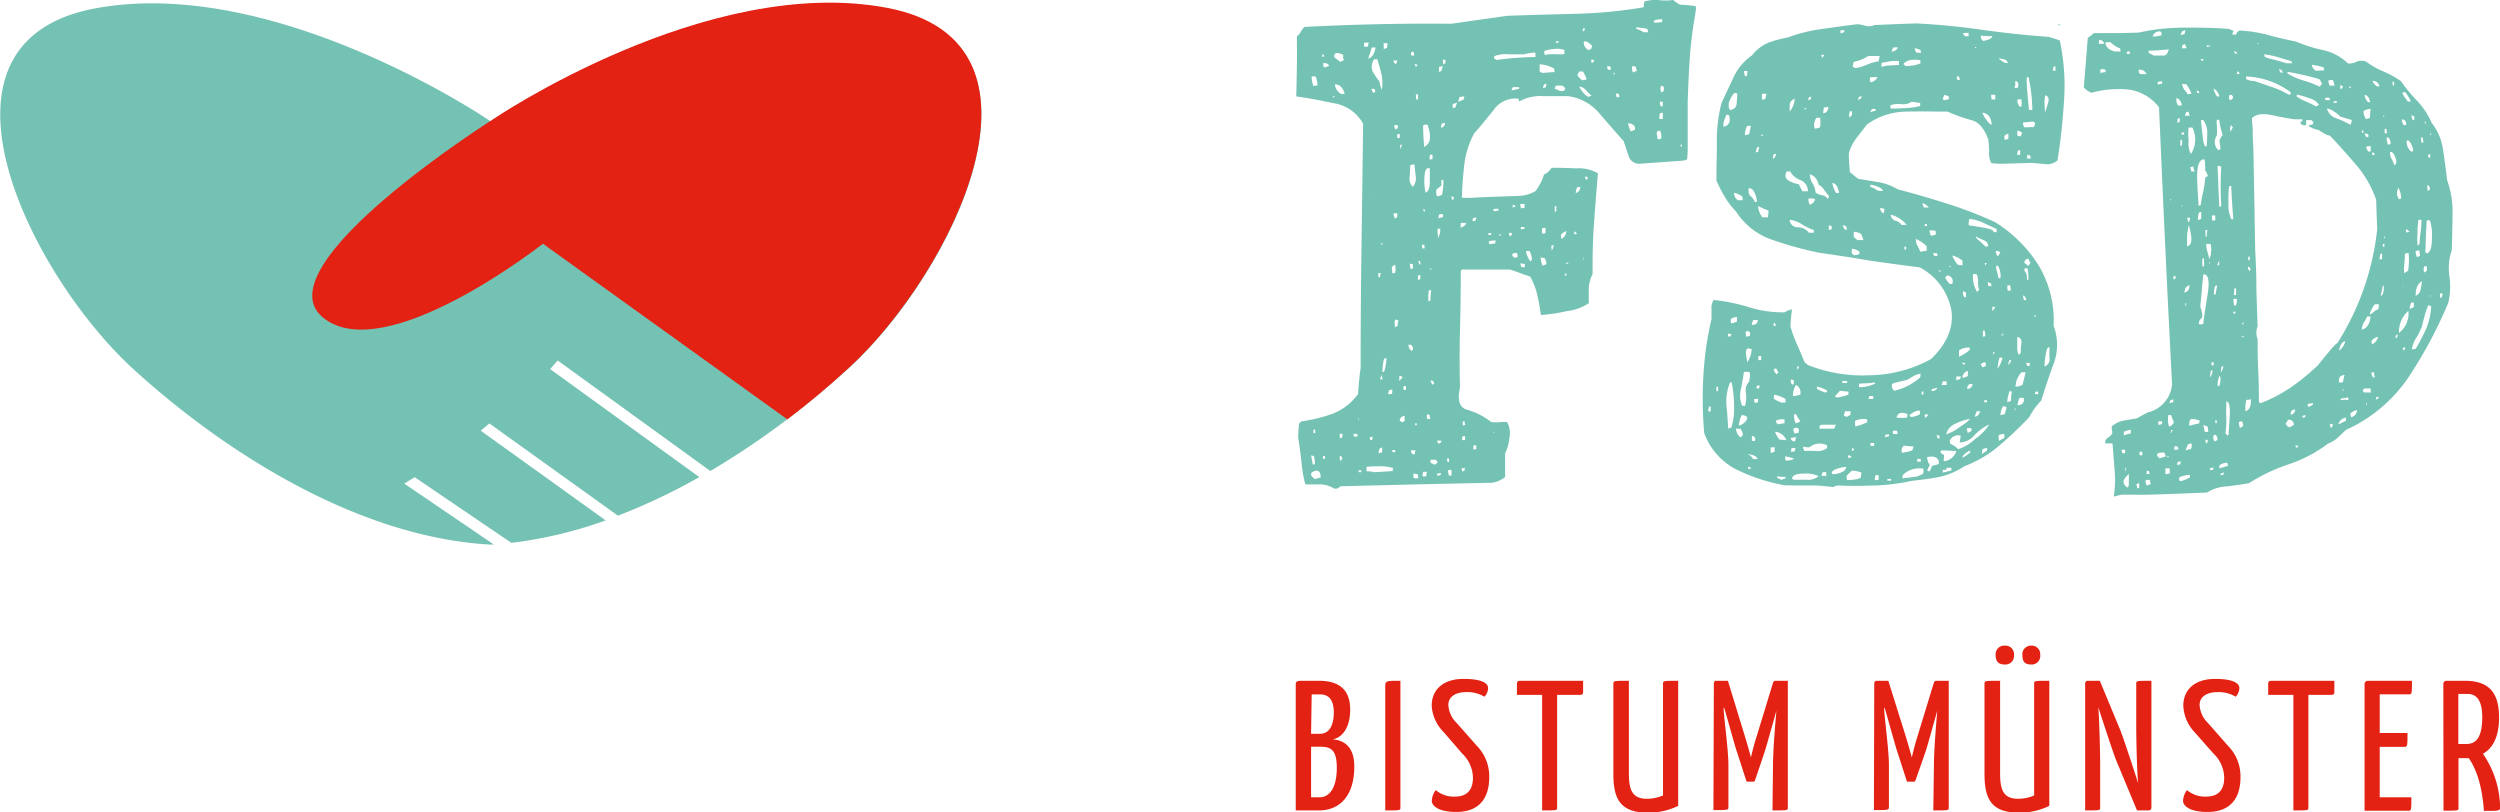 <svg xmlns="http://www.w3.org/2000/svg" width="291.61" height="94.75" viewBox="0 0 291.61 94.75"><title>Logo: Freiwillige Soziale Dienste Münster</title><g style="isolation:isolate"><path d="M103.5 1c-21-4-46 13-46 13l-.28.16L57 14S32-3 11 1s-7.5 31 4.5 42c10.72 9.8 26.29 19.66 41.64 20.52h.47l-10.45-7.11 1.21-.75 11.28 7.66a50.3 50.3 0 0011-2.62L56.08 50.24l1-.85 15 10.76a71.48 71.48 0 009.49-4.5l-17.4-12.6.88-1 17.81 12.89A94.71 94.71 0 0091 49.53c2.86-2.13 5.54-4.36 8-6.58C111 32 124.5 5 103.5 1z" fill="#74c2b3" style="mix-blend-mode:multiply"/><path d="M151.14 79.82c0-.26.13-.41.58-.41h2.14c1.73 0 3.63.56 3.63 3.35 0 2.38-1.14 3.35-2.07 3.48 1 .06 2.55.56 2.55 3.15 0 3.63-1.86 5.14-4.11 5.14h-2.72zm1.79 5.77H154c.91 0 1.58-.78 1.58-2.48S154.79 81 154 81h-1zm0 7.41h1c1.08 0 2-1 2-3.46 0-2.22-.82-2.44-2-2.44h-1zM161.58 80.21c0-.8 0-.8 1.77-.8v14.78c0 .34 0 .34-1.77.34zM173.58 80.27a1.54 1.54 0 01-.43 1 3.84 3.84 0 00-2.12-.54c-1.27 0-2.09.56-2.09 1.49a3.19 3.19 0 001 2.14l2.33 2.64a5.09 5.09 0 011.44 3.65c0 2.18-.93 4.06-3.86 4.06-2 0-2.84-.69-2.84-1.3a2.27 2.27 0 01.46-1.25 3.24 3.24 0 002.22.76c1.54 0 2.12-.89 2.12-2.21a4 4 0 00-1.25-2.81l-2.18-2.52a4.74 4.74 0 01-1.38-3.07c0-1.82 1.29-3.12 3.71-3.12 2.1 0 2.87.48 2.87 1.08zM181.63 81.05v13.14c0 .34 0 .34-1.75.34V81.05h-2.94v-1.27c0-.26.11-.37.37-.37h7.35v1.3c0 .26-.11.34-.37.34zM190 90.17c0 1.75.26 3 2.08 3a4.58 4.58 0 001.9-.39v-13c0-.37 0-.37 1.77-.37V94a7.77 7.77 0 01-3.67.78c-3.46 0-3.89-2.12-3.89-4.62V79.78c0-.37 0-.37 1.81-.37zM199.91 79.78c0-.35.17-.37.36-.37h1.28l2 6.53c.26.84.65 2.26.69 2.42 0-.09.37-1.56.63-2.36l1.9-6.22c.06-.22.13-.37.35-.37h1.42v14.78c0 .34 0 .34-1.79.34l.06-5.25c0-2 .35-5.7.39-6.37-.45 1.62-1.21 4.34-1.38 4.84l-1.1 3.25a.21.21 0 01-.23.18h-.76l-1.12-3.46c-.18-.48-.93-3.22-1.41-4.88s.39 4 .41 6.31v5c0 .34-.11.34-1.75.34zM218.62 79.78c0-.35.17-.37.37-.37h1.27l2.05 6.53c.26.84.65 2.26.7 2.42 0-.09.36-1.56.62-2.36l1.9-6.22c.07-.22.13-.37.35-.37h1.43v14.78c0 .34 0 .34-1.8.34l.07-5.25c0-2 .34-5.7.39-6.37-.46 1.62-1.21 4.34-1.39 4.84L223.44 91a.22.22 0 01-.24.18h-.76l-1.12-3.46c-.17-.48-.93-3.22-1.4-4.88s.39 4 .41 6.31v5c0 .34-.11.34-1.75.34zM233.3 90.17c0 1.75.26 3 2.07 3a4.54 4.54 0 001.9-.39v-13c0-.37 0-.37 1.77-.37V94a7.77 7.77 0 01-3.67.78c-3.46 0-3.89-2.12-3.89-4.62V79.78c0-.37 0-.37 1.82-.37zm.54-14.86a1 1 0 011.08 1.1 1 1 0 01-1.08 1.1c-.78 0-1.06-.41-1.06-1.1a1 1 0 011.06-1.1zm3.06 0a1 1 0 011.08 1.1 1 1 0 01-1.08 1.1c-.77 0-1-.41-1-1.1a1 1 0 011-1.1zM246.8 88.59c-.38-1-1.51-4.43-2.05-6.11.13 1.4.22 5.53.22 6.46v5.25c0 .34 0 .34-1.75.34V79.78c0-.26.11-.37.37-.37h1.34l2.42 5.83c.43 1.13 1.53 4.48 2.05 6.1v-.07c-.15-1.29-.22-5.4-.22-6.41v-5.08c0-.37 0-.37 1.77-.37v14.78a.32.32 0 01-.36.34h-1.32zM261.21 80.27a1.54 1.54 0 01-.43 1 3.84 3.84 0 00-2.12-.54c-1.27 0-2.09.56-2.09 1.49a3.19 3.19 0 001 2.14l2.32 2.64a5.06 5.06 0 011.45 3.65c0 2.18-.93 4.06-3.87 4.06-2 0-2.83-.69-2.83-1.3a2.2 2.2 0 01.46-1.25 3.24 3.24 0 002.22.76c1.54 0 2.12-.89 2.12-2.21a4 4 0 00-1.25-2.81L256 85.42a4.77 4.77 0 01-1.33-3.11c0-1.82 1.29-3.12 3.71-3.12 2.05 0 2.83.48 2.83 1.08zM269.26 81.05v13.14c0 .34 0 .34-1.75.34V81.05h-2.94v-1.27c0-.26.11-.37.37-.37h7.35v1.3c0 .26-.11.34-.37.34zM281.27 93c0 1.47 0 1.57-.34 1.57h-5.12V79.78a.38.38 0 01.37-.37h5.16c0 1.43 0 1.58-.32 1.58h-3.44v4.51h3.24c0 1.34 0 1.62-.32 1.62h-2.92V93zM285 79.78a.36.36 0 01.37-.37h2.13c2.73 0 4 1.28 4 4.28 0 2.31-.76 3.61-1.88 4.23a11.28 11.28 0 012 6.23c0 .32-.06.43-.89.43h-1c-.24-3.65-1.26-5.44-1.77-6.15a3.39 3.39 0 01-.44 0h-.75v5.79c0 .34 0 .34-1.75.34zm2.83 1.16h-1.08v5.84h.95c1.21 0 1.84-.89 1.84-3.18-.02-1.6-.46-2.66-1.73-2.66z" fill="#e32213"/><g style="mix-blend-mode:multiply" fill="#74c2b3"><path d="M155.65 57a3.28 3.28 0 00-1.65-.5h-1.74a13.88 13.88 0 01-.45-2.63c-.2-1.65-.33-2.55-.38-2.72 0-.8.06-1.39.11-1.77a3.29 3.29 0 01.3-.24 17.41 17.41 0 003.65-.9 6.54 6.54 0 002.92-2.29c.09-1.34.19-2.35.3-3q0-7.12.1-14.23t.19-14.29a4.76 4.76 0 00-3.48-2.4q-2.52-.54-4.32-.78c.08-3.22.1-5.14.08-5.76s0-1 0-1.26a1.48 1.48 0 00.44-.51 2.39 2.39 0 01.44-.58q8.67-.45 17.14-.37l3.27-.47 3.28-.46q3.82-.13 7.94-.23a54.8 54.8 0 007.93-.76c0-.29.08-.51.1-.68a4.82 4.82 0 011.6-.17 6.39 6.39 0 001.74 0l.37.28a2.58 2.58 0 00.43.26c.87.06 1.39.11 1.54.13a.67.67 0 01.34.12c0 .22-.09.83-.26 1.83s-.32 2.25-.45 3.72c-.06.93-.12 1.84-.16 2.75s-.08 1.82-.11 2.73v5.27a13.26 13.26 0 01-.07 1.5 1.84 1.84 0 01-.79.17l-4.58.33a1.31 1.31 0 01-1.44-.85c-.19-.58-.38-1.17-.59-1.78-.9-1-1.84-2.09-2.84-3.25a5.77 5.77 0 00-3.69-2h-2.91a5 5 0 00-2.74.63l-.1-.33a3.1 3.1 0 00-2.94 1.39c-.88 1.08-1.61 2-2.2 2.63a10 10 0 00-1.17 3.68c-.15 1.31-.24 2.59-.28 3.85a11.48 11.48 0 001.37 0c.62-.05 2.31-.11 5.06-.2a4.3 4.3 0 002.15-.56 6.29 6.29 0 001-1.94 2 2 0 00.88-.79c.54 0 1.5 0 2.87.07a4.45 4.45 0 012.54.58q-.26 2.94-.46 5.87t-.16 5.88a3.91 3.91 0 00-.45 1.68v1.72a5.77 5.77 0 01-2.58.92 18 18 0 01-3 .45c-.12-.83-.26-1.6-.42-2.32a8 8 0 00-.84-2.17c-.41-.12-.81-.26-1.2-.41s-.77-.28-1.15-.4h-5.6a.51.51 0 00-.14.21q0 3.36-.09 6.8t0 6.77c-.34 1.48-.05 2.34.85 2.58a8.27 8.27 0 012.8 1.43 5.92 5.92 0 001.2 0 3 3 0 01.65 0 2.73 2.73 0 01.26 1.85 5.08 5.08 0 01-.5 1.8v2.76a3.13 3.13 0 01-1.53.67l-8.85.19-8.8.22-.36.25a1.86 1.86 0 01-.37.03zm-2.52-2.83h.22a2.15 2.15 0 00-.11-1h-.16l-.16-.06c.08.33.13.69.21 1.07zm.26 1.7l.33-.08a2.55 2.55 0 00.33-.11c0-.68-.28-.91-.78-.71s-.46.52.12.91zm-.17-45.82a.83.83 0 01.44-.07 2.13 2.13 0 00-.22-1.07H153a2.71 2.71 0 00.22 1.15zm0 40.47h.19a1.55 1.55 0 000-.22 1.15 1.15 0 010-.19h-.2v.23c.01.07 0 .13 0 .19zm1-43.91a.59.59 0 01.25 0c-.05-.17-.12-.26-.19-.28a.33.33 0 00-.06.29zm.08 46.91h.25v-.16a1 1 0 010-.17h-.22a.81.81 0 010 .17zm.26-45.65a1.49 1.49 0 01.45-.15c0-.23-.19-.36-.65-.37a1.7 1.7 0 000 .22 1.55 1.55 0 010 .22h.08a.19.19 0 00.12.09zm.91 3.53s.11-.08.25-.13l-.24-.07v.2zm.92-4.18a.83.83 0 01.36-.18 2.14 2.14 0 01-.08-.32V6.4a1.82 1.82 0 00-.68-.22c-.25 0-.37.12-.37.47a5.55 5.55 0 00.77.58zm.13 3.74h.33c-.21-.75-.59-1.13-1.14-1.12a1.4 1.4 0 00.81 1.16zm-.21 40.17a.54.54 0 01.25-.08 2.07 2.07 0 01.06-.43.81.81 0 00-.35 0v.23a2 2 0 00.04.29zm0 2.7a1.81 1.81 0 01.28-.32 1.14 1.14 0 01-.13-.3.34.34 0 00-.19 0 3.47 3.47 0 00.07.63zm1.59-2.9h.43a.86.86 0 000-.16 1 1 0 010-.17 2.57 2.57 0 01-.44 0 1.07 1.07 0 00.04.34zm.51-1.85c.08-.05.11-.17.1-.37l-.06.2a.59.59 0 00-.01.18zm.08 6h.29v-.22h-.33a.54.54 0 00.07.22zm.65-49.58a1 1 0 01.44-.06 2.26 2.26 0 01.07-.49l-.55.05a1.61 1.61 0 00.07.5zm1.15 49.58l2.16-.13a.57.57 0 010-.18l.06-.17a4.88 4.88 0 00-1.55-.21q-.93 0-1.56.06v.52a4 4 0 01.92.11zm-.73-48.22c.48-.14.77-.57.89-1.32H160l-.18.65c-.1.23-.17.45-.23.67zm.07 16.27a.35.35 0 01.17-.1h-.07c-.07 0 0-.06 0-.07a1 1 0 00-.07.17zm.16 28.19a1.28 1.28 0 01.28 0 1.18 1.18 0 01.07-.38c-.33.07-.45.08-.36 0a2 2 0 00.04.38zm.37-40.49h.08l.14-.08c.08-.29 0-.42-.4-.39a.81.81 0 00.21.47zm1-.24a5.22 5.22 0 000-1.87c-.13-.54-.3-1.14-.5-1.81h-.38a1.58 1.58 0 00-.2 1.36 7.53 7.53 0 00.83 1.23 3.48 3.48 0 00.32 1.09zm-.41 42.34a1.82 1.82 0 01.47-.17v-.28a2.44 2.44 0 000-.27q-.46.01-.4.72zm0-20.53a.61.61 0 00.23-.11c0-.21.07-.36.09-.43h-.3a2.44 2.44 0 010 .27 2.53 2.53 0 01.04.27zm.25 11.85h.3l-.1-.25a.89.89 0 010-.28.9.9 0 00-.2.53zm.13-15.7h.11v-.22h-.11a.66.66 0 000 .13zm.17 14.84a.17.17 0 01.14 0 6.51 6.51 0 00.29-1.58h-.28a5.77 5.77 0 00-.19 1.58zm.14-37.68a1.24 1.24 0 01.36-.1 2 2 0 01.07-.57h-.49a4.63 4.63 0 01.02.67zm.48 40.29l.47-.07a2 2 0 010-.23.78.78 0 01.05-.23h-.36a1.17 1.17 0 00-.16.53zm.49-14.11l.33-.07a2.64 2.64 0 000-.93c-.07 0-.21.08-.42.29.03-.07.05.17.09.66zm0 20.84a1.34 1.34 0 00.33 0v-.23h-.33v.19zm.27-27.25a.7.7 0 01.22-.07.68.68 0 00.07-.52 1.32 1.32 0 00-.41 0c0 .11 0 .22.05.32a2 2 0 00.07.22zm0-18a.63.63 0 01.22-.07c0-.09.05-.21.09-.35h-.46s0 .12.05.19a.54.54 0 00.14.13zm.07 7.71A.29.29 0 01163 15a.46.46 0 000-.41h-.35a.58.58 0 00.14.5zm-.07 23l.34-.18a5.57 5.57 0 01.1-.65 2.69 2.69 0 01-.38-.1 1.4 1.4 0 00-.02.79zm.32-22.06l.28-.07a2.49 2.49 0 010-.41 1.34 1.34 0 00-.3 0 2 2 0 000 .24 1.6 1.6 0 00.02.24zm.21 28.32c.29-.31.42-.47.4-.45a.55.55 0 00-.38-.15zm.38 4.82a.48.48 0 01.25-.15 3.16 3.16 0 010-.32v-.31c-.39.1-.57.29-.57.58zm-.24-31.87a3.78 3.78 0 01.2-.52.48.48 0 01-.22 0 1.85 1.85 0 000 .25 1.93 1.93 0 010 .27zm.43 28.11l.22-.08v-.38a.29.29 0 00-.31.08.92.92 0 00.07.38zm.9-4.59c.23-.16.19-.39-.09-.71h-.3a.83.83 0 00.37.71zm.12-19.14a1.47 1.47 0 00.33-1.26c-.07-.56-.11-1-.14-1.36.13 0 0 0-.5.1q0 .57-.06 1.35a1.37 1.37 0 00.35 1.17zm-.22 9.61a.68.68 0 01.22-.05v-.26a2.17 2.17 0 000-.26l-.35-.07a2.68 2.68 0 00.11.64zm.07-24.91h.3c0-.22-.05-.36-.07-.44a.35.35 0 00-.3.1.66.66 0 00.05.34zM164.8 53a.47.47 0 01.22 0c0-.22.08-.37.1-.46a3 3 0 00-.55 0 .66.66 0 00.23.46zm.22 2.79a2.76 2.76 0 00.44 0 1.67 1.67 0 01-.06-.2.75.75 0 010-.26l-.51-.1a1.16 1.16 0 000 .49zm.12-48a.22.22 0 00.17-.24l-.31-.1zm-.08 41.81h.2v-.22h-.19v.14a.17.17 0 01-.01.04zm.13-38h.22a2.44 2.44 0 000-.27V11a.66.66 0 00-.25 0 1.62 1.62 0 00.03.52zm.21 21.07a.91.91 0 01.27-.11 2.26 2.26 0 000-.26 2.09 2.09 0 010-.26c.15 0 .06 0-.27.11a2.83 2.83 0 000 .44zm.13-1.83a.34.34 0 01.19 0 .94.94 0 01-.07-.39.44.44 0 00-.19 0 1.06 1.06 0 00.07.31zm.38-1.85a.53.53 0 01.25 0v-.44a1.57 1.57 0 01-.32 0s.03.03.07.36zm.18 26.61a.83.83 0 01.28-.05c0-.29.07-.46.07-.52H166a2.34 2.34 0 00-.07.49zm0-30.86a.26.26 0 00.12-.27.81.81 0 00-.24-.06s.03.01.12.25zm0-7.59a1.21 1.21 0 00.71-1.18 3.82 3.82 0 00-.3-1.43c-.26 0-.42 0-.5.09q0 1.15.12 2.44zm.15 5.33c.36-.1.54-.51.54-1.24v-1.59c-.39-.17-.6.2-.63 1.12a5.7 5.7 0 00.12 1.63zm.18 26.38h.41a1.12 1.12 0 00-.06-.23 1 1 0 010-.23l-.33-.07a2.17 2.17 0 000 .26 2.26 2.26 0 01.01.19zm.18-13.65a.48.48 0 01.25-.15q0-.43.09-1.2h-.27a4.11 4.11 0 00-.04 1.27zm.13-16.57a.86.86 0 01.36-.07 3.87 3.87 0 000-.52h-.3a3.51 3.51 0 00-.03.51zm.13 12.81h.1v-.11h-.19v.08zm.36 22.76a.64.64 0 00.48-.31l-.21-.26a3.14 3.14 0 00-.63 0v.33a1.64 1.64 0 00.39.16zm-.19-9.29a.57.57 0 01.25-.16c0-.27-.16-.39-.4-.36-.01.03.04.2.18.44zm.72-22a1.28 1.28 0 01.45-.17 7.9 7.9 0 00.16-1.77h-.22a2.85 2.85 0 000 .65l-.61.5v.63zm-.07 32.58a2.44 2.44 0 01.36-.07.54.54 0 01.06-.25l-.5.07zm0-3.74c.35-.06.49-.18.42-.37h-.51c.14.19.17.33.17.27zm0-23.92a1.8 1.8 0 00.31-1.17h-.3a5.8 5.8 0 000 .59c.04.08.04.28.03.48zm.07-2.38l.58-.14v-.17a.86.86 0 000-.16 2.77 2.77 0 00-.44 0 1.31 1.31 0 00-.1.37zm.06-17.06a.93.93 0 01.31-.1 2.28 2.28 0 01.2-.57l-.46.07a2.56 2.56 0 00-.01.5zm.25 6.5a.52.52 0 00.48-.58 2.58 2.58 0 00-.38.1c0 .09 0 .17-.07.25a1 1 0 00.01.13zm.24-7.39l.33-.15a.62.62 0 010-.38 1.82 1.82 0 00-.36 0 2.68 2.68 0 01.07.43zm.51 46.38h.21a2.33 2.33 0 000-.41h-.22a1.62 1.62 0 000 .23 1 1 0 01.05.08zm.14 1.59a1 1 0 01.36 0v-.66a.68.68 0 00-.44.07 4.52 4.52 0 00.13.49zm.39-32.13a.65.65 0 01.22-.1.71.71 0 000-.14v-.13l-.24-.09a1.85 1.85 0 000 .23 1.76 1.76 0 01.06.13zm.1-10.73a1.47 1.47 0 00.33-.1 5.21 5.21 0 01.2-.54l-.52.15a1.77 1.77 0 010 .23zm.65-.74l.66-.28a1.48 1.48 0 01.06-.36l-.57.07a4.1 4.1 0 00-.11.47zm.25 14.67a1 1 0 00.7-.5 1 1 0 00-.66 0 2.11 2.11 0 010 .26 2 2 0 000 .14zm.25 28.45a1.47 1.47 0 01.25-.11.4.4 0 010-.15l.06-.14a2.63 2.63 0 01-.41 0 .9.9 0 00.1.4zm0-3.66h.3a1.85 1.85 0 010-.23v-.23h-.27a.76.76 0 00-.06.43zm.08-1.7a.64.64 0 01.24-.07.83.83 0 00-.06-.21.44.44 0 010-.2h-.22a1.39 1.39 0 00.01.45zm1.1-23.83a1.07 1.07 0 00.36-.1c0-.09.05-.21.09-.35a2.32 2.32 0 00-.44.12 1 1 0 010 .17zm.1 26.6h.33a1.85 1.85 0 000-.23 1.85 1.85 0 010-.23h-.33a2.76 2.76 0 01-.03.43zm1.76-25h.31v-.22h-.33v.14c0 .04 0 .01-.01.03zm.11 1.07c.15 0 .37-.06.68-.09a.94.94 0 010-.16l.06-.16a1.73 1.73 0 00-.82.08.83.83 0 00.05.28zm.49-3.86a.77.77 0 00.25 0l.3-.06a.23.23 0 000-.12v-.09a1.94 1.94 0 00-.6.06zm.07 25.86a.22.22 0 010-.11h-.09v.11zm.29-43.49a36.34 36.34 0 014.51-.34V6.4a2.26 2.26 0 010-.26 5.2 5.2 0 00-1.35.2h-1.77a3.55 3.55 0 00-1.7.22.66.66 0 010 .15v.13zm.41 20.47h.11v-.11h-.25a.36.36 0 000 .11zm1.07.08a.45.45 0 01.27-.07 2.11 2.11 0 010-.3 1.77 1.77 0 00-.33 0 3.09 3.09 0 00.05.37zm.25-17c.35-.08.64-.14.88-.17v-.19a3.71 3.71 0 00-.74 0 1 1 0 00-.15.36zm.41 19.56a.43.43 0 01.27-.1c.06-.42-.06-.58-.38-.48s-.31.32.1.58zm-.27-5.88a1 1 0 01.34-.12c0-.08-.12-.14-.35-.2a.45.45 0 000 .16.86.86 0 010 .16zm1 6.94a2.63 2.63 0 00.41 0v-.18a1.41 1.41 0 010-.18 4.47 4.47 0 00-.57-.07l.1.22a2.53 2.53 0 00.08.21zm-.07-6.85a3.5 3.5 0 01.44-.07V24v-.2a2.68 2.68 0 00-.52 0s.05.2.1.51zm0 2.48l.47-.15-.07-.16h-.41a1.7 1.7 0 00.06.31zm1.1 3.72c.27-.14.25-.55-.07-1.23H178a2.52 2.52 0 00.54 1.23zm1.35-22l1.51-.11a1.21 1.21 0 01-.05-.18.5.5 0 010-.21 3.82 3.82 0 00-1.71-.51v.82l.12.11a.37.37 0 00.18.05zm.1 22.49a2.61 2.61 0 01.45-.18 1.38 1.38 0 00-.23-.72l-.46-.07a2.68 2.68 0 00.24.97zm0-3.72l.34-.1v-.6h-.3c-.15.12-.15.35-.07.72zm.12-17a.81.81 0 01.27-.1 1.62 1.62 0 010-.19l.06-.22c-.26-.02-.39.15-.39.55zm.17-3.87a4.49 4.49 0 011.13-.09 10.74 10.74 0 001.13 0 2.54 2.54 0 010-.49 2.51 2.51 0 00-1.2-.11 3.75 3.75 0 00-1.16.23 1.38 1.38 0 00.07.5zm.77 22.81a1.15 1.15 0 00.21-.65 1.17 1.17 0 00-.28.13 3.22 3.22 0 01.07.52zm1-18.6h.23a1.45 1.45 0 00.26-.07l.09-.25-.28-.3a4.55 4.55 0 00-.82 0 1.92 1.92 0 00-.14.35zm-.6 14.1a.35.35 0 01.16-.1 1.22 1.22 0 010-.55h-.21v.32c0 .11.01.22.01.33zM181.47 5h.32a.78.78 0 010-.19 1.34 1.34 0 01-.3 0V5zm.69 22.87a1.16 1.16 0 00.55-.91 1.41 1.41 0 00-.64.42 2.37 2.37 0 00.09.53zm.37 4.27h.19a.45.45 0 000-.11.37.37 0 010-.11h-.19a.49.49 0 000 .13.45.45 0 010 .13zm.18-1.38h.22v-.11h-.25a.22.22 0 00.03.15zm.92-3.44h.3a.43.43 0 00-.32-.33 1.43 1.43 0 01.02.37zm.16-4.81a.68.68 0 00.54-.69H184a1.57 1.57 0 00-.21.73zm.83-13.16l.43-.07c0-.15-.11-.46-.41-.94h-.43a2.25 2.25 0 00-.21.44 1.75 1.75 0 00.62.61zm.65 1.93l.38-.1q-.28-.26-.66-.66a1.13 1.13 0 00-.78-.42 2.86 2.86 0 001.06 1.22zm-.63-7.61a.48.48 0 00.26-.35h-.27a1.86 1.86 0 00.01.39zm.1 26.63a1 1 0 010-.17V30a.29.29 0 000 .34zm.58-24.48l.27-.08a.86.86 0 01.15-.35c-.44-.48-.78-.66-1-.52a1 1 0 00.58.99zM185.07 21c.07-.05.11-.17.12-.38h-.36a1.6 1.6 0 01.11.19 1 1 0 00.13.19zm.59-13.66a1 1 0 01.25-.1v-.12a.76.76 0 010-.15h-.31a3 3 0 00.06.4zm1.94.79h.3c0-.09 0-.21-.07-.36a1.41 1.41 0 00-.35-.06v.22a.54.54 0 00.12.23zm.64.54h.11v-.18h-.14a.57.57 0 000 .14.28.28 0 01.03.07zm.33 2.66h.33a2.62 2.62 0 00-.07-.36 1.41 1.41 0 00-.35-.06c.03.17.06.3.09.45zm1.66 4a2.85 2.85 0 01.47-.18c.09-.45-.18-.71-.8-.78a3.23 3.23 0 00.33.97zm.26-6.87a1.27 1.27 0 01.44-.18 3.52 3.52 0 01-.12-.5 2.15 2.15 0 00-.44-.06v.36a1.43 1.43 0 00.12.39zm1.23-4.69a2.74 2.74 0 01.54 0 1 1 0 01-.07-.36 1.07 1.07 0 00-.33-.11l-1-.12a.78.78 0 010 .19 2.22 2.22 0 01.86.41zm2.16-1.2a1.38 1.38 0 000-.32c-.62 0-1 .09-1 .32l.24.09c.16-.02.41-.05.76-.08zm-.53 13.67h.2l.23-.07a2 2 0 00-.13-.93c-.31 0-.44.13-.4.37a6.26 6.26 0 01.1.64zm.2-2.37a2.49 2.49 0 00.41 0v-.35-.38l-.35.07a4.62 4.62 0 00-.06.67zm.18-1.47a.82.82 0 00.22 0 2.44 2.44 0 000-.27 2.61 2.61 0 010-.28 1.12 1.12 0 01-.33 0v.28a1.34 1.34 0 00.11.28zm.1-1.61a.53.53 0 01.22-.15c.09-.44 0-.65-.28-.64a.75.75 0 00.06.8zm2.17 6.28a.78.78 0 00.22 0 .72.72 0 01-.12-.35zM208.19 56.61a21.47 21.47 0 01-5.58-1.81 7.72 7.72 0 01-3.82-4.28 45 45 0 01-.1-6.7 37.82 37.82 0 01.95-6.62v-1.15a1.55 1.55 0 01.26-1.06 21.3 21.3 0 014.1.84 13 13 0 004.16.6 3.06 3.06 0 01.86-.35c-.1.87-.16 1.54-.17 2a14.11 14.11 0 00.76 2.09c.3.67.59 1.36.87 2.06l.42.36a17.41 17.41 0 007.27 1.18 15.26 15.26 0 007.09-1.9c1.86-1.81 2.64-3.7 2.36-5.68a7.17 7.17 0 00-3.69-5c-3.32-.43-5.52-.73-6.6-.92s-2.8-.45-5.12-.79a40.72 40.72 0 01-5.4-1.48 8 8 0 01-4.31-3.33 8.91 8.91 0 01-1.29-1.67 16.15 16.15 0 01-1-1.95c0-1.53.06-3 .05-4.51a17.7 17.7 0 01.54-4.51c.5-1.1 1-2.12 1.43-3.07a6.5 6.5 0 012.14-2.51A4.63 4.63 0 01206.23 5a11.65 11.65 0 012.28-.62 18.51 18.51 0 014-1c1.43-.2 2.8-.39 4.12-.55.34 0 .68.11 1 .19a1.45 1.45 0 001-.1l2.41-.1 2.43-.09q3.9.19 7.76.75c2.58.36 5.16.64 7.74.82.28.08.72.22 1.29.42a25.15 25.15 0 01.5 7c-.16 2.47-.41 4.81-.77 7a1.87 1.87 0 01-1.47.42L237 19l-3.3.1c-.41 0-.88 0-1.42-.07a2.36 2.36 0 01-.26-1.32 12.56 12.56 0 00-.1-1.48c-.49-1.27-1.13-2-1.93-2.21a18.35 18.35 0 01-2.81-1c-1.58 0-3.21-.05-4.89 0a7.92 7.92 0 00-4.52 1.5l-1.23 1.59a5.18 5.18 0 00-.89 1.79c0 .48.05 1.21.13 2.19a5.31 5.31 0 01.48.38 4.91 4.91 0 00.51.39l2.36.39a6.5 6.5 0 012.22.83q2.82.74 5.75 1.67a48 48 0 015.61 2.16 15.9 15.9 0 015.11 5.09 12.45 12.45 0 011.72 7 6.29 6.29 0 010 4.44c-.53 1.43-1 2.85-1.43 4.26a11.34 11.34 0 00-.75.89c-.13.17-.36.54-.7 1.11a45.06 45.06 0 01-3.47 3.29 13.74 13.74 0 01-4.05 2.39 8.65 8.65 0 01-2.93 1.25c-.89.18-2 .33-3.23.46a23.16 23.16 0 01-4.32.54c-1.58.05-3 .06-4.33 0a1.66 1.66 0 00-.5.18c-.89-.1-1.56-.16-2-.18s-1.69.02-3.64-.02zm-8.9-8.61h.13a.29.29 0 00.12 0 2.66 2.66 0 010-.3 2.45 2.45 0 000-.27h-.22c0 .11 0 .21-.05.3s.03.27.02.27zm1-2.38h.12a2 2 0 000-.24 1.13 1.13 0 010-.26h-.2v.52zm.77-30.83c.64-.18.85-.63.61-1.35a.6.6 0 00-.29-.06c-.33.74-.44 1.21-.3 1.44zm.5 35.21a2.91 2.91 0 01.39-.12 7.64 7.64 0 00.32-2.62 14.08 14.08 0 00-.28-2.65h-.19a5.88 5.88 0 00-.42 2.68c.1.94.16 1.85.2 2.71zm-.06-10.76a1.82 1.82 0 00.32 0A1 1 0 01202 39l-.4-.1a3.55 3.55 0 01-.08.37zm.3-26.4c.48-.09.74-.34.77-.75s.07-.81.08-1.19l-.35-.06a3.06 3.06 0 00-.58 1 1.05 1.05 0 00.1 1.03zm.1 24.88a2 2 0 00.71-.22 2.6 2.6 0 010-.26 2.17 2.17 0 010-.26c-.11 0-.35 0-.71.22a2.08 2.08 0 00.02.55zm.85-14.36a3.49 3.49 0 01.52 0 2.78 2.78 0 010-.4 2.32 2.32 0 00-1-.47 1 1 0 00.5.9zM203 51c.37-.14.38-.48 0-1a4.18 4.18 0 01-.51 0 1.37 1.37 0 00.51 1zm-.2-1.35a1.46 1.46 0 00.89-.61c.26-.35.09-.56-.53-.63a3.39 3.39 0 00-.33 1.19zm.36-2.31a2 2 0 01.39 0 3.73 3.73 0 00.1-1.53 1.43 1.43 0 01.39-1.3 4.69 4.69 0 01.07-.57.72.72 0 00-.07-.55c-.32-.06-.53 0-.62 0-.07.49-.19 1.17-.35 2a3.07 3.07 0 00.12 1.9zm.36-38.46h.12l.16-.05a2.16 2.16 0 010-.28 2.38 2.38 0 01.05-.26 2.61 2.61 0 00-.41 0 1 1 0 00.11.54zm0 6.91a3.53 3.53 0 01.52-.13c0-.16.05-.32.09-.48a3.88 3.88 0 01.11-.49 2.45 2.45 0 00-.44 0 2 2 0 00-.26 1.05zm.14 23.51a1.06 1.06 0 01.46-.09 1.5 1.5 0 010-.22 1.74 1.74 0 01.05-.22c.14.11 0 .06-.27-.17a1.22 1.22 0 00-.28.1 2.1 2.1 0 00.06.55zm.13 3a3 3 0 00.53-1.56q-.72-.33-.66.48a5.91 5.91 0 00.15.98zm.65 11.25H205.01c-.08-.31-.46-.51-1.15-.58a2 2 0 01.6.48zm-.55 1.18a.92.92 0 01.38-.07c0-.07-.11-.16-.35-.25a.86.86 0 010 .16.88.88 0 00-.01.06zm.77-31.16a.52.52 0 01.27 0 2.52 2.52 0 00-.23-1c-.16-.4-.39-.61-.7-.64a1.12 1.12 0 00.12.89c.17.08.35.33.56.65zm-.32 27.87a1 1 0 01.36 0c.11-.34 0-.54-.34-.59a1.68 1.68 0 000 .49zm0-13.54c.46 0 .69-.2.7-.58a4.87 4.87 0 01-.52 0c-.08.15-.13.33-.18.48zm.34 9.1l.38-.07v-.19a.82.82 0 000-.22 3 3 0 01-.43 0 2.43 2.43 0 000 .27 2.36 2.36 0 01.05.11zm.14-29.22l.25-.07.06-.29a1.52 1.52 0 01.09-.28.78.78 0 00-.27.05 2.27 2.27 0 00-.13.49zm.26 27.57c.1-.06.15-.18.18-.38h-.3a2.33 2.33 0 00-.09.27zm.42-20h.71a6.64 6.64 0 00.08-.79c-.22-.08-.43-.16-.63-.25l-.58-.27a2.16 2.16 0 00.42 1.2zM205.1 42a1.31 1.31 0 00.33 0 .93.93 0 010-.23v-.23h-.33a2.64 2.64 0 000 .35zm.35-26.15h.25c-.06 0-.1-.08-.13-.19-.1.07-.14.13-.12.08zm.1-4.18a1 1 0 01.38-.12 3 3 0 01.13-.6 2.71 2.71 0 00-.52 0 1.73 1.73 0 00.01.61zM207 52.68v-.24c0-.09 0-.16.05-.25a3.92 3.92 0 00-.51 0v.66zm-.18-34.12a1 1 0 00.35-.59h-.25a.77.77 0 00-.08.59zM206.9 38H207.14a.77.77 0 00-.15-.36.26.26 0 00-.09.36zm.36 5.63a.62.62 0 01.2-.16 2.36 2.36 0 01-.15-.25.85.85 0 01-.09-.22c-.18 0-.29 0-.33.1a1 1 0 00.37.57zm.67 3.32h.35a2.78 2.78 0 010-.4 3.67 3.67 0 00-1.32-.51 1.89 1.89 0 00-.05.23 2.12 2.12 0 000 .24 3.74 3.74 0 001.02.49zm-.32 4.34c.15 0 .4 0 .76.07a1.55 1.55 0 00-1.33-1 3.37 3.37 0 00.57.97zm-.17-1.81l.72-.12v-.43a1.76 1.76 0 00-1 .13.49.49 0 00.28.46zm.47 6.43a1.88 1.88 0 01.36-.1v-.19a4.22 4.22 0 01-.49 0l-.48-.07a.58.58 0 000 .19 6.49 6.49 0 00.61.26zm.37-2.2a1.86 1.86 0 001-.19 3.85 3.85 0 00-1.06-.28 3.43 3.43 0 00.06.51zm2-31.4h.6A1.37 1.37 0 00210 21a2.26 2.26 0 01-1.19-1h-.22a1.2 1.2 0 01-.19 0c-.23.49-.16.84.23 1.06a3.33 3.33 0 001.2.43 5.07 5.07 0 00.45.86zm-1.53-9.3a2.4 2.4 0 00.59-1.51c-.37.2-.56.41-.57.62s-.02.54-.02.93zM211 27.15H211.57a2.53 2.53 0 000-.32 6.14 6.14 0 01-1.39-.67 3.36 3.36 0 00-1.42-.53.9.9 0 00.93.88 1.66 1.66 0 011.31.64zm-2 17.69h.24a3.74 3.74 0 010-.49 1.08 1.08 0 00-.35-.07.83.83 0 00.11.56zm.13 6.64a.66.66 0 01.25 0l.06-.24a1.52 1.52 0 01.09-.25l-.66.09a.6.6 0 00.29.4zm-.25 1.22l.49-.06a.41.41 0 010-.18 1.18 1.18 0 00.07-.2 2.52 2.52 0 00-.46 0 4.16 4.16 0 00-.07.44zm.34 3.26h1.53a1.82 1.82 0 001.38-.42 3.47 3.47 0 00-1.67-.3c-.9 0-1.38.17-1.43.59zm-.12-9.78a1.66 1.66 0 00.9-.18 1 1 0 00-.52-1.11 2.71 2.71 0 00-.35 1.29zm.22 4.41a4.5 4.5 0 01.5-.13.75.75 0 010-.21v-.22a1.17 1.17 0 00-.27-.15 2.59 2.59 0 00-.36.1 1 1 0 00.16.61zm.12-1.2c.31-.08.5-.18.55-.29a5 5 0 01-.49-.78h-.22a1.79 1.79 0 00.19 1.07zm.21-6.28c.09 0 .15-.16.17-.37h-.21a1.64 1.64 0 00.07.37zm.81 9.5a7.94 7.94 0 011.38 0 1.71 1.71 0 001.28-.36.77.77 0 010-.15.61.61 0 000-.15 1.85 1.85 0 00-2.05.22c-.19 0-.44 0-.77-.08a1.17 1.17 0 00.19.52zm0-39.87h.25c.05 0 0 0-.13-.17a.42.42 0 00-.13.17zm.45-1.08a.52.52 0 01.27 0 .83.83 0 01.12-.38.68.68 0 00-.27.05.85.85 0 00-.13.33zm.21 12.22a.9.9 0 00.6-.67 2.27 2.27 0 00-.77-.05 1.11 1.11 0 00.16.72zm2.1-.65a.92.92 0 01.14-.33 8.34 8.34 0 01-.58-.75 1.87 1.87 0 00-.66-.62 1.5 1.5 0 00-1-1.2 1.9 1.9 0 00.3 1.06 2.15 2.15 0 01.35 1.06 1.57 1.57 0 00.76.32.94.94 0 01.68.46zM211.67 15a1.58 1.58 0 00.63-.15 3.7 3.7 0 000-1.12 1.93 1.93 0 01-.41 0 1.42 1.42 0 00-.22 1.27zM213 45.8a.71.71 0 01.17-.21 3.44 3.44 0 00-1.24-.5 1.56 1.56 0 010 .27 4 4 0 001.07.44zm-.79 4.2h1.75a2.76 2.76 0 01.2-.46h-1.51a.94.94 0 00-.4.1 1.23 1.23 0 010 .2 1.1 1.1 0 00-.04.16zm.56-43.6h-.33l.08.33a.49.49 0 00.25-.34zm-.31 49.12a2.21 2.21 0 01.57 0 1.3 1.3 0 010-.44 1.92 1.92 0 00-.41 0 1 1 0 00-.09.21c-.03.1-.05.17-.07.22zm.19-42.32c.37 0 .57-.25.63-.72a4.85 4.85 0 00-.55.07 6.48 6.48 0 01-.08.64zm.67 13.62l.33-.07a2.8 2.8 0 000-.36 1.34 1.34 0 00-.33-.12 2.11 2.11 0 010 .26 2.33 2.33 0 000 .28zm.59 28.5c.91-.12 1.4-.41 1.44-.86a3.4 3.4 0 00-1 .2q-.69.21-.69.54l.09.07a.17.17 0 00.16.04zm.27-32.79a1.55 1.55 0 01.33 0c-.11-.74-.37-1.14-.78-1.19a3 3 0 00.45 1.18zm0 23.84a5.18 5.18 0 001.43-.34 1.09 1.09 0 000-.18v-.18c-.43 0-.75-.08-1-.08l-.56.61zm.56-42.48l.39-.15a.69.69 0 010-.22 2.11 2.11 0 01-.44 0 1.21 1.21 0 00.01.36zm.18 40.78h.54a.43.43 0 010-.11.36.36 0 000-.11h-.3a1.37 1.37 0 01-.25-.05.65.65 0 01-.03.26zm.33-17.88a.58.58 0 01.21 0 2.6 2.6 0 01-.12-.41l-.38-.12a.9.9 0 00.25.52zm.62 21.59a.73.73 0 010-.41h-.66a3.37 3.37 0 01-.15.49l.32.17zm-.42 7.62a8.69 8.69 0 001.06-.09 1.91 1.91 0 00.53-.19c.06-.41.1-.61.1-.59a3.3 3.3 0 00-1.14-.23c-.14.13-.35.33-.61.61a2.66 2.66 0 00.06.49zm.1-2.56a2.48 2.48 0 01.41-.1c0-.12-.16-.21-.37-.25a2.62 2.62 0 01-.04.38zm.17-39.73l.31-.29v-.44h-.25a1.31 1.31 0 00-.06.76zm.28 38.87c.17 0 .26-.07.28-.18a1.17 1.17 0 00-.24-.14 1.82 1.82 0 00-.04.32zm.26-22.79a6 6 0 01.63-.12 1.6 1.6 0 010-.33A2 2 0 00216 29a2 2 0 010 .26 2.33 2.33 0 000 .29 1 1 0 01.24.24zm.09-21.85a4.14 4.14 0 001.35-.37 6 6 0 011.43-.42 5.85 5.85 0 01.13-.6 10.21 10.21 0 00-1.37 0 4.66 4.66 0 01-1.66.66 3.09 3.09 0 00-.12.57c.36.22.44.22.22.16zm.29 20.06h.71a2.52 2.52 0 00-.3-.74 1.85 1.85 0 00-.82-.22V27.64zm-.25 21.73a4.92 4.92 0 001.44-.5 3.34 3.34 0 01-.07-.33 2.42 2.42 0 00-1.37.18c-.01.29-.01.51 0 .67zm.32-38.08a.78.78 0 00.5-.37.69.69 0 00-.35 0 .56.56 0 00-.09.17zm.14 33.51a3.89 3.89 0 001.9-.44l-.11-.08a.14.14 0 010-.06 1.75 1.75 0 01-.44.1l-1.34.07a1.15 1.15 0 00-.01.43zm1.08 1.37H218.51v-.16-.16a1.25 1.25 0 00-.47 0q-.17.55-.11.34zm.34-36.94A1.11 1.11 0 00219 9h-.84c-.1.32-.07.53.11.61zm.19 3.41l.32-.09v-.19a2.24 2.24 0 00-.43 0l-.2.38zm-.28 39h.22a.82.82 0 00.22 0 1.38 1.38 0 010-.32 2.45 2.45 0 00-.44 0 1.83 1.83 0 000 .37zm.82-29.78l.31.05h.34c-.14-.34-.63-.58-1.48-.73a1.06 1.06 0 000 .27 2.35 2.35 0 01.83.41zM218.67 56h.46a2.45 2.45 0 010-.27 2.53 2.53 0 000-.3 1 1 0 00-.36 0 3.37 3.37 0 00-.1.57zm1-31.13c.09-.07.13-.24.12-.52l-.49-.09a.84.84 0 00.36.63zm-.21-17.07a4.41 4.41 0 01.72-.15l1.33-.07a2.79 2.79 0 010-.46 5.82 5.82 0 00-.78 0c-.17 0-.6.09-1.27.22a3.94 3.94 0 01-.01.48zm.37 43.2l.52-.12a.58.58 0 010-.21 3 3 0 01-.41 0c.06 0-.04.12-.11.33zm.31 5.07a.78.78 0 01.22 0h.22v-.2a3.52 3.52 0 00-.43 0V56a.34.34 0 00-.01 0zm.39-43.41c.48 0 1.06 0 1.74-.05a9 9 0 001.71-.24V12c-.23 0-.57-.08-1-.13a1.78 1.78 0 01-1.2.28 2.63 2.63 0 00-1.27.13 1.34 1.34 0 00.02.35zm1.25 13.58a5.3 5.3 0 01.63 0 3.58 3.58 0 00-1.85-1.2.72.72 0 00.51.7 1.19 1.19 0 01.71.47zM220.64 6a.72.72 0 00.73-.47h-.52a3 3 0 00-.21.47zm.3 39.58A6.74 6.74 0 00224 44v-.19a1.6 1.6 0 01.05-.21 2 2 0 00-.85.27c-.23.14-.48.29-.76.44l-1.37.33a1.39 1.39 0 00-.39.17.93.93 0 00.26.79zm-.17 5l.27.05h.3c0-.11 0-.24-.07-.38a1.89 1.89 0 00-.47 0 1.55 1.55 0 01-.03.37zm.43-1.87a5.36 5.36 0 001.26 0 1 1 0 01.06-.38c-.71-.33-1.15-.2-1.32.42zm.7 4.09a4.41 4.41 0 001.16-.27 4.44 4.44 0 00.15-.46c-.51 0-.89-.08-1.15-.09-.28.36-.33.63-.16.86zm0 3l1.26-.16a2.16 2.16 0 001.19-.43 2.84 2.84 0 000-.54 2.7 2.7 0 00-2.42.77 1.09 1.09 0 000 .18zm.37-48.11A4.38 4.38 0 00224 7.4a2.6 2.6 0 000-.38c-1-.14-1.65 0-2 .49.07-.05.13.03.29.25zm-.14 21.41h.2a1.51 1.51 0 000-.32h-.19a1.83 1.83 0 00.01.39zm.75 19.54a2.32 2.32 0 001.07-.32 3 3 0 010-.41c-.29-.08-.69.09-1.22.51zm.74-42.49h.21a2.06 2.06 0 00.26 0 1.23 1.23 0 01-.05-.28 1.57 1.57 0 00-.7-.24.86.86 0 00.3.59zm.38 23.21l.74-.12a4.87 4.87 0 010-.52 4.65 4.65 0 00-1.26-.85 1.22 1.22 0 00.18.78c.12.25.24.49.34.71zm-.42 24.45c-.18 0 0 0 .47.07a1.44 1.44 0 010-.35 1.89 1.89 0 00-.38 0zm.56-7.79a.69.69 0 01.22 0 1.44 1.44 0 010-.35h-.21a1.83 1.83 0 010 .33zm.28-21.81h.55a1.23 1.23 0 00-.72-.51 1.05 1.05 0 00.18.51zm.13 24.53a.9.9 0 00.37-.4h-.41a1.86 1.86 0 00.05.4zm0-22.37h.22a.41.41 0 010-.12.37.37 0 000-.12h-.25v.22zM225 55c.12-.06.23-.27.35-.65l.8-.22c.06-.71-.4-1-1.37-.81a1.86 1.86 0 00.33.94 4.13 4.13 0 00-.32.59.7.7 0 01.21.15zm.18-27.53a1 1 0 00.63-.14c0-.11 0-.26-.07-.44h-.34l-.31-.05a1.09 1.09 0 00.12.61zm.1 18.14a.71.71 0 00.72-.39l-.32.09-.31.06a.55.55 0 00-.06.22zm.32-15.75a1.86 1.86 0 01.36 0 .28.28 0 00-.05-.33 2.64 2.64 0 00-.43 0 1.21 1.21 0 00.15.31zm.4 21.29a.69.69 0 01.25 0 1 1 0 010-.33c.05 0-.08 0-.38-.09.06.14.13.27.13.42zm.13-19.49a1 1 0 00.25 0v-.11h-.22a.11.11 0 01-.04.11zm.62 22.14a1.7 1.7 0 001.45-1.19l-1.2-.06a5 5 0 00-.62 0 .52.52 0 010 .14.57.57 0 000 .14 2.25 2.25 0 00.37.23v.36c-.04.15-.03.27-.01.38zm-.27-8.89a2.4 2.4 0 01.28 0h.3a1.64 1.64 0 010-.22 1.64 1.64 0 000-.22 2.11 2.11 0 01-.44 0c-.05.19-.1.34-.15.44zm.32-33.22l.52-.12v-.15a.76.76 0 000-.15.9.9 0 00-.54-.18l-.18.48zm-.18 43.44q.25-.08 1-.24a1 1 0 010-.17.78.78 0 000-.16 5.22 5.22 0 01-.58 0 .88.88 0 010 .24H226.63a2.11 2.11 0 00-.02.33zm.86-22a.47.47 0 01.22 0 .68.68 0 00-.54-1 1 1 0 00-.26.24 2.16 2.16 0 00.57.78zM227 50.67a5.27 5.27 0 001.52-.81c.8-.52 1.22-.86 1.24-1a6.61 6.61 0 00-1.69.57 1.82 1.82 0 00-1.07 1.24zm.38-19.55a.16.16 0 00.1 0 .33.33 0 01.12-.05l-.29-.07zm1 21.28a4.93 4.93 0 002-1.2 5.79 5.79 0 001.66-1.7 5.94 5.94 0 00-1.72 1.25 2.32 2.32 0 01-1.73.86c.05-.36.09-.62.13-.79a1.1 1.1 0 00-1.3.57c.06.33.09.46.07.38a2.57 2.57 0 01.92.63zm0-21.52l.24.05h.3a5 5 0 010-.52 2.94 2.94 0 00-1.21-.61 4.3 4.3 0 00.65 1.08zm-.23 13.43l.47-.07.06-.16a1.3 1.3 0 01.08-.17H228.19a1.64 1.64 0 010 .22 1.5 1.5 0 00-.06.18zm.15-35h.32c-.06-.18-.1-.32-.12-.41a.65.65 0 01-.24 0 1.73 1.73 0 00.02.37zm1.45 31.56a1.06 1.06 0 000-.33 2.1 2.1 0 00-1.24.32v.74a4.45 4.45 0 001.22-.77zm-.82 12.51a4.36 4.36 0 00.92-.63c-.15-.22-.19-.28-.14-.17-.54.31-.8.58-.8.76zm0-9.31a1.22 1.22 0 00.61-.23 2.11 2.11 0 010-.26c0-.08 0-.16.05-.26-.16-.05-.33 0-.5.24s-.21.34-.16.44zm0-1.56a1 1 0 01.27 0 .61.61 0 010-.19h-.35a1.1 1.1 0 00.15.15zm.24-38.27a2.13 2.13 0 01.46 0 2.61 2.61 0 010-.41c-.34 0-.56 0-.66.07a.57.57 0 00.25.3zm-.12 30.44a.76.76 0 01.27 0 2.66 2.66 0 010-.3 2.45 2.45 0 000-.27s-.08 0-.35-.17v.39a2.05 2.05 0 00.13.31zm.37 10.69a.63.63 0 00.67-.56c-.39-.08-.61.1-.62.52zm.06 5.16l.48-.26a1.15 1.15 0 000-.3 1.07 1.07 0 00-.55 0 3.88 3.88 0 00.12.52zm3-23.45h.43a2.47 2.47 0 010-.36l-1.55-.72a5.11 5.11 0 00-1.64-.47c-.11.44-.12.69-.05.77.25 0 .77.1 1.55.23s1.22.27 1.32.47zm-1.95 7l.17-.12a1.1 1.1 0 00.16-.15 2.34 2.34 0 01-.13-.89 2.55 2.55 0 00-.14-.91 2.67 2.67 0 00-.44-.05 3.23 3.23 0 00.44 2.04zm-.21 14.52c.33 0 .55-.22.65-.64a.65.65 0 01-.2 0h-.18a1.57 1.57 0 00-.21.59zm.11-43h.08v-.11h-.13a.59.59 0 010 .11zm1.1 23.19l.38-.07c0-.31-.15-.55-.54-.71s-.68-.31-.9-.43a.58.58 0 00.16.31q.18.11.96.87zm-.28-24c.69-.11 1.08-.3 1.16-.57-.31 0-.76 0-1.34-.07a.54.54 0 00.24.6zm-.1 38.09l.47-.18a3.73 3.73 0 000-.43.68.68 0 00-.59.25c.14.11.16.23.18.32zm0 10.08c-.09.08.12-.05.62-.4a1 1 0 000-.3 1.16 1.16 0 00-.52.15 2.34 2.34 0 00-.07.51zm.94-38.45a.88.88 0 01.24 0c-.09-.84-.45-1.3-1.11-1.37a4 4 0 00.9 1.33zm-.81 24.77a1.11 1.11 0 01.28-.05 1.55 1.55 0 00-.07-.66.61.61 0 00-.19 0zm.16 7.65a1.28 1.28 0 01.33 0v-.25a1.19 1.19 0 01-.32 0v.14zm.14-15.93a.91.91 0 01.17-.32h-.24a3.34 3.34 0 00.07.32zm.34 2.39a1 1 0 01.35 0v-.16a.88.88 0 000-.16c.14.07 0 0-.46-.18.06.03.08.21.11.47zm.39-21.78a2.24 2.24 0 01.43 0 2.16 2.16 0 010-.29v-.26h-.49a2.8 2.8 0 00.06.52zm.07 24.66a.9.9 0 00.34-.48h-.32a2.35 2.35 0 000 .26c-.01.01-.02.1-.02.19zm.07 5.13l.25-.32h-.21v.16a1 1 0 00-.04.13zm.55-11.51c.11-.05.21-.2.31-.45q-.08-.14-.51-.18a1.14 1.14 0 00.2.63zm.09 2.57a.49.49 0 01.25 0 2.34 2.34 0 00-.29-1.46h-.19a1.09 1.09 0 000 .43c.03.06.14.43.26 1.03zM233 43a3.16 3.16 0 00.58-1.29h-.35A5.89 5.89 0 00233 43zm.16 8.42l.64-.34a1.64 1.64 0 010-.22 2.25 2.25 0 010-.22 1.08 1.08 0 00-.69.15zm.74-44.09a1.11 1.11 0 00.33 0L234 7a3.72 3.72 0 00-.9-.19 5.42 5.42 0 00.75.52zm-.51 41.09l.47-.12a4.24 4.24 0 01.21-.76.55.55 0 00-.43-.15 2.07 2.07 0 00-.3 1.03zm.1-9.28a.11.11 0 01.17 0v-.25c0 .04-.08 0-.22.25zm.4-22.82l.38-.13a2.28 2.28 0 010-.26v-.28c0-.11-.27 0-.5.23a2.94 2.94 0 01.07.44zm.36 17.59a1 1 0 01.27 0 1.35 1.35 0 00-.06-.63h-.3a1.4 1.4 0 00.04.63zm-.06 13l.39-.15c0-.27 0-.63.09-1.06a.58.58 0 00-.25-.09 3.62 3.62 0 00-.28 1.3zm.1-4.36l.32-.46a.67.67 0 00-.19-.14 2.26 2.26 0 00-.18.6zm.7 5.23h.14v-.11h-.14v.11zm.01-37.49l.38-.07c.12-.47 0-.73-.31-.77v.42c0 .14-.07.27-.07.42zm.1 34.82a1.91 1.91 0 00.82-.22c.15-.58.26-1.07.35-1.47h-.47a2.53 2.53 0 00-.7 1.69zm.33-29.21a.66.66 0 01.3 0c0-.05 0-.12.06-.19a1 1 0 01.09-.21 1.36 1.36 0 00-.57-.27v.3a2.4 2.4 0 000 .28zm0 25.54a.71.71 0 01.28-.24c0-.22 0-.58.07-1.08s-.12-.77-.48-.82v1.09a2.22 2.22 0 00.18 1.05zm-.17 5.83c.64 0 .9-.31.79-.85a1.72 1.72 0 00-.49 0 2.37 2.37 0 00-.15.4 3.12 3.12 0 01-.1.45zm.28-34.81a.41.41 0 01.22 0 1.88 1.88 0 000-.88h-.35s-.07.07-.11.16a1.43 1.43 0 00.29.72zm.1 5.63v-.3a2.45 2.45 0 000-.27.74.74 0 00-.27.05l-.1.49a1.45 1.45 0 01.42.03zM236.1 35a.81.81 0 00.25 0c-.07-.33-.19-.5-.37-.53a1.15 1.15 0 00.12.53zm0-20.15c.71 0 1.07-.06 1.09 0 .32-.49.23-.7-.28-.65l-.93.09a.88.88 0 00.14.57zm.4 16.17c.11 0 .22-.16.34-.4a1 1 0 01-.23-.44q-.44 0-.48.51a.81.81 0 01.39.31zm-.08 1.67a.23.23 0 01.17-.05 4.8 4.8 0 00-.1-1.34 1.08 1.08 0 00-.3 0 .89.89 0 00-.06.3c.23.14.33.52.31 1.1zm.23-19.9c-.11 0 0 0 .41.06a19 19 0 00-.44-3.85h-.2a3.28 3.28 0 000 .79c-.01.33.08 1.33.25 3.01zm-.22 29.89h.33a2.62 2.62 0 000-.35 1.56 1.56 0 01-.25 0h-.19c.09.15.12.27.13.36zm0-24.19a.65.65 0 01.19 0h.25c0-.19-.06-.31-.07-.39a.4.4 0 01-.18 0 .53.53 0 00-.15-.08 2.12 2.12 0 010 .24 1.79 1.79 0 00-.05.24zm.83 18.43h.24v-.11h-.22a.26.26 0 01-.03.12zm.12 9.07a.72.72 0 01.35 0 1.08 1.08 0 000-.3 1.44 1.44 0 00-.3 0 1.22 1.22 0 00-.06.31zm1.1-3.25a.84.84 0 00.59-.88 11.42 11.42 0 010-1.31c-.19-.15-.35.14-.46.87a9.91 9.91 0 00-.14 1.33zm0-29.44l.39-1.19c.18-.54.08-.89-.3-1a4.35 4.35 0 00-.08 1.16 7.71 7.71 0 01.02 1.04zm.94-5.05h.35a2.35 2.35 0 010-.49.69.69 0 00-.22 0 3.09 3.09 0 00-.1.5zm.65-5.33v-.07h.25v.11a.76.76 0 01-.22-.03zM246.56 57.92a12.63 12.63 0 00.1-3.05c-.09-1.11-.17-2.16-.25-3.15h-.84a.62.62 0 01.3-.66 1.24 1.24 0 00.52-.52c0-.2-.06-.46-.08-.79a3 3 0 011.4-.69l1.55-.26c.42-.25.83-.47 1.22-.68a3.71 3.71 0 002.88-3.27q-.42-8.1-.8-16.17t-.72-16.16a5.34 5.34 0 00-3.61-2.08 11.84 11.84 0 00-4.26.38 2.23 2.23 0 01-.91-.63c.09-1 .16-1.92.24-2.89s.15-1.92.23-2.88a6.87 6.87 0 00.7-.56h2c.57 0 1.6 0 3.24-.06a25.19 25.19 0 015.21-.58c1.67 0 3.43 0 5.26.15a4.07 4.07 0 01.6.24 1 1 0 00-.15.43h.43a.86.86 0 01.4-.48 15.72 15.72 0 013.29.51c1.1.3 2.19.56 3.28.77a16.91 16.91 0 003.17 1 6.07 6.07 0 012.93 1.57 1.93 1.93 0 001-.22 1.48 1.48 0 011.11 0 9.55 9.55 0 002 1.14 11.16 11.16 0 012.06 1.14 17.77 17.77 0 001.94 2.35 8.85 8.85 0 011.64 2.51 6.47 6.47 0 011.33 3.19c.2 1.29.36 2.46.47 3.5a10.62 10.62 0 01.63 4c0 1.47-.06 2.85-.08 4.14a6.48 6.48 0 00-.28 3.06 8.28 8.28 0 01-.14 3.12 51.94 51.94 0 01-4.57 8.57 17.44 17.44 0 01-7.35 6.23l-1 .94a3.43 3.43 0 01-1.09.66 16.13 16.13 0 01-4.61 2.42 20.92 20.92 0 00-4.62 2.2c-.33.07-1.16.19-2.48.37a4.74 4.74 0 00-2.41.72c-3.61.15-5.84.23-6.67.25s-1.95 0-3.31 0c-.18.05-.46.11-.9.22zm-1.74-52.81h.63a.6.6 0 00-.62-.46zm.2 3.4a3.53 3.53 0 01.58-.1.66.66 0 010-.27c-.31-.1-.51-.11-.6 0a1.27 1.27 0 000 .37zM246.65 6h.71a2.11 2.11 0 00-.07-.36 2.84 2.84 0 01-1.1-.71 1.6 1.6 0 00-.31 0h-.29c0 .54.41.9 1.06 1.07zm.93 46.87h.3a1.41 1.41 0 010-.21v-.2a1.75 1.75 0 00-.23 0h-.18a1.84 1.84 0 00.11.42zm.54 4l.14-.08a1.77 1.77 0 00.06-.43v-1.07c-.76.62-.81 1.14-.2 1.56zm-.4-6.1l.83-.22a2.51 2.51 0 010-.44 7.65 7.65 0 00-.82.25 2.46 2.46 0 01-.01.39zm.13 4.1h.15a1.62 1.62 0 010-.33h-.08v.18zm.24-48.58h.33a.86.86 0 000-.16.86.86 0 010-.16l-.33.07a.76.76 0 000 .23zM249.37 57c0-.05.07-.08.17-.07a2.16 2.16 0 010-.58 1.75 1.75 0 00-.33.13 1.05 1.05 0 00.16.52zm.37-48.35h.63a.81.81 0 00-.89-.51 2.61 2.61 0 000 .35.78.78 0 00.26.18zm-.17 44.45a1.5 1.5 0 00.32 0 1.47 1.47 0 000-.21 1.27 1.27 0 010-.2 1.7 1.7 0 01-.33 0c0 .13.01.31.01.43zm.87 3.55a1.29 1.29 0 01.45-.18 1.89 1.89 0 01-.12-.49 3.1 3.1 0 00-.47 0 .78.78 0 00.14.69zm0-1.36h.3a.64.64 0 00-.06-.18.45.45 0 010-.18h-.27a.94.94 0 00-.01.38zm.85-48.81h1.1c.26 0 .45-.23.59-.72-1.1.1-1.88.15-2.35.15a1.18 1.18 0 000 .25c.16.08.37.21.62.34zm-.15-2.21a3.31 3.31 0 001-.17.62.62 0 00-.1-.41.76.76 0 00-.94.6zm.8 49.18a3.36 3.36 0 01.66-.18.6.6 0 00-.2-.49c-.86-.01-1.01.22-.5.69zm-.23-43.6a4.31 4.31 0 01.5-.09.88.88 0 010-.3c.13 0 0 0-.5.09a2.11 2.11 0 00-.04.32zm.13 39.71a1.27 1.27 0 01.33-.07 1.34 1.34 0 01.06-.35 1.15 1.15 0 01-.26 0h-.2a.76.76 0 00.03.44zm.81 5.76a2.28 2.28 0 01.44-.09v-.3a1.5 1.5 0 010-.3h-.5a3.62 3.62 0 00.02.71zm.24-2h.09a.25.25 0 000-.08h-.22v.09zm.2-3.57a1.15 1.15 0 00.48-.48l-.33-.86a1.07 1.07 0 01-.33 0c-.06.8 0 1.23.14 1.35zm.06-26.38h.08a.28.28 0 010-.11.14.14 0 00-.11 0 .32.32 0 010 .08zm0 23.65a.54.54 0 01.33-.08 2.36 2.36 0 01.07-.35l-.36.07a1 1 0 00-.12.34zm.09 3.47a2.06 2.06 0 01.23-.32h-.22v.16a1 1 0 01-.09.17zm.31-17.91l.22-.1a.49.49 0 000-.12.62.62 0 010-.13.81.81 0 00-.22-.06 1.55 1.55 0 000 .22 1.34 1.34 0 01-.08.2zm.07 19.86h.44c.08-.27-.06-.4-.42-.4v.26a1.28 1.28 0 01-.1.15zm.55-40.13a1.38 1.38 0 01.32 0 1 1 0 00-.6-.89 1 1 0 00.2.9zm-.16 41.91l.36-.07a.41.41 0 010-.32.71.71 0 00-.35.07 1 1 0 00-.09.33zm.1-39.92c0-.05.07-.08.16-.07a.9.9 0 010-.47c-.27.09-.35.1-.24.05a1.35 1.35 0 00-.03.5zm1.33 41.41a.86.86 0 000-.16.92.92 0 010-.16 4 4 0 00-1.21.26 2.1 2.1 0 00-.06.38l.24.09a4.17 4.17 0 00.95-.4zm-1-38.7c.07 0 .1-.23.08-.7h-.19v.36a1.81 1.81 0 000 .33zm0-1.33h.33a.5.5 0 010-.22h-.3a.57.57 0 000 .12zm.05 8.38h.11V24h-.14a.12.12 0 01-.12.07zm0-20l.33-.1a2.31 2.31 0 00.07-.46q-.5.23-.33.12a2.24 2.24 0 00-.21.49zm.18 1.56a2.49 2.49 0 00.41 0 1 1 0 01-.18-.46l-.33.07a1.87 1.87 0 00-.04.44zm.66 5.34a1.34 1.34 0 00.3 0 3.86 3.86 0 00-.63-1.15h-.26a.93.93 0 00-.23 0 2.18 2.18 0 00.32.72c.17.14.25.32.36.47zm-.4 23.12c.29-.08.45-.36.46-.83a2.57 2.57 0 00-.42.26 2.09 2.09 0 00-.18.62zm.08-20.59a2.63 2.63 0 00.41 0 1.46 1.46 0 01-.12-.44h-.25a1.17 1.17 0 00-.18.49zm0 39a3.79 3.79 0 00.55-.12 1 1 0 00.07-.65 2.55 2.55 0 00-.44.12c0 .11-.07.22-.11.33s-.15.26-.17.37zm0-16.85H255v-.15a.76.76 0 010-.15h-.08a1.21 1.21 0 00.01.35zm.18-6.93c.35-.15.48-.52.4-1.11a7.25 7.25 0 00-.28-1.34 3.16 3.16 0 00-.11.6c-.09.25-.1.86-.09 1.9zm.14-2.83a1 1 0 00.12-.49h-.25c-.09-.01-.05.15.05.54zm.28-8a3.1 3.1 0 00.12-3 3.16 3.16 0 00-.44 0 7.81 7.81 0 000 1.6 2.68 2.68 0 00.24 1.45zm-.16 31.76a9.74 9.74 0 011.05-.24l.09-.33a3 3 0 00-.92-.2c-.27.05-.34.31-.3.82zm.16-29.64h.39a1.65 1.65 0 01-.17-.61 1.06 1.06 0 01-.34.1 3.92 3.92 0 00.12.51zm.65-9.16h.3a.51.51 0 00-.32-.31 1.15 1.15 0 01.02.35zm.19 13.16l.25-.08a15.87 15.87 0 01.29-1.57 11.58 11.58 0 00.24-1.64l.3-.18a2.13 2.13 0 00-.33-.69 1.64 1.64 0 000-.63 1.2 1.2 0 00-.09-.63c-.6 0-.87.75-.82 2.35s.14 2.63.16 3.07zm-.05 1.69a2.3 2.3 0 01.36-.16v-.79a.38.38 0 00-.24.05 1.43 1.43 0 00-.12.9zm.27 12.16l.33-.08q.06-.74.48-3.27c.29-1.7.13-2.53-.47-2.51-.07.63-.14 1.27-.19 1.9s-.11 1.26-.17 1.88a3.74 3.74 0 01.24 1.24 1.08 1.08 0 00-.43.75l.09.06a.21.21 0 00.12.03zm.11-30.78h.22a.72.72 0 010-.22l-.28.07a.11.11 0 000 .07.14.14 0 00.06.08zm.39 10h.22a15.17 15.17 0 00.07-1.54A2.47 2.47 0 00257 14h-.27c.12 1.3.21 2.07.25 2.32a2.37 2.37 0 00.19.68zm-.27 14h.19v-.45a3.76 3.76 0 010-.48h-.17c-.05.16-.04.48-.02.91zm.28 19.32a2.08 2.08 0 01.41 0c0-.14-.06-.36-.09-.65l-.25-.08-.23-.1a5.89 5.89 0 00.16.81zm.09-22.8h.14v-.38l.06-.38h-.22v.39a2.28 2.28 0 01.02.35zm0 24.14a.61.61 0 00.22-.1.41.41 0 010-.16l.06-.17a1.62 1.62 0 01-.33 0 2.25 2.25 0 01.09.41zm.38-21.45a1.64 1.64 0 00.25-.9 2 2 0 00-.06-.93h-.5a3.09 3.09 0 00.13.89 4.83 4.83 0 01.22.92zm-.24-24.78l.55-.15a3.26 3.26 0 01-.57-.07 1.18 1.18 0 00.06.2zm.31 25.22h.08a.29.29 0 010-.14.19.19 0 00-.1 0v.11zm.06 24.14l.35-.07.09-.25-.46.07a.61.61 0 00.06.23zm0-10.82a1.44 1.44 0 00.3-.83h-.19a4.59 4.59 0 00-.09.79zm.18-1.36c.22-.1.3-.13.25-.1a.88.88 0 010-.16v-.16a.46.46 0 00-.14 0h-.11a1.24 1.24 0 010 .18 1.11 1.11 0 00.04.22zm.08-16.92l.36-.08v-.28a1.77 1.77 0 010-.23.43.43 0 00-.41 0c.01-.06.01.13.07.57zm.29 25.76a1.68 1.68 0 01.33-.19c0-.41-.15-.63-.39-.63a.66.66 0 00.08.8zm.22-40.28a1.12 1.12 0 00.33 0 1.38 1.38 0 00-.68-.92 2.94 2.94 0 00.37.9zm-.32 23.12h.19l.2-1.06a.63.63 0 00-.25.07 3 3 0 00-.12.97zm.16 15h.19a1.7 1.7 0 010-.33.46.46 0 01-.2 0 .88.88 0 01.03.34zm.36-31.83a.32.32 0 01.25-.08c0-.38-.06-.68-.1-.89s.08-.47.36-.79c-.1-.37-.18-.69-.26-.95a3.87 3.87 0 01-.12-.84 1.07 1.07 0 00-.3 0 2 2 0 000 .57 9 9 0 010 1.26 1.33 1.33 0 00.19 1.73zm-.1 13.47a.63.63 0 01.22-.11 1.72 1.72 0 010-.49 1.24 1.24 0 00-.22.6zm.23-6.85a.29.29 0 01.22-.08 36.4 36.4 0 010-4.61.59.59 0 00-.43-.1l.09 2.38c.03.8.07 1.61.12 2.41zm-.2 20.91l.22-.1c.14-.6.15-1 0-1.12a2.52 2.52 0 00-.22 1.22zm.21 9.57l1-.3a.85.85 0 00-.06-.17.35.35 0 010-.17 1.35 1.35 0 00-.93.28s-.06.13-.01.36zm.11.82a.73.73 0 01.36-.07.83.83 0 01.06-.28l-.36.13a.43.43 0 00-.06.22zm.05-12a1.55 1.55 0 00.29-.73.29.29 0 00-.22.08 5.6 5.6 0 00-.07.66zm.77 7.37a.28.28 0 01.14-.11c0-.43.07-1.18.13-2.23s-.07-1.61-.4-1.68c0 .65-.05 1.29 0 1.9a12.69 12.69 0 01-.1 1.84zm.46-25.25a.72.72 0 00.22 0c-.05-.66-.1-1.3-.14-1.94s-.07-1.29-.1-1.94a.33.33 0 00-.25.07 12.71 12.71 0 00-.07 2 3.59 3.59 0 00.34 1.82zm-.22-13.88c.33-.08.46-.22.38-.44s-.23-.24-.45-.08c.01.03.01.2.07.53zm.11 3.67c-.06.12 0 0 .29-.52a.71.71 0 01-.24-.27 1.47 1.47 0 00-.05.8zm.42 20.27h.22a1.69 1.69 0 00.1-.76 2.25 2.25 0 00-.41 0 7.72 7.72 0 00.09.77zm-.06 1a.37.37 0 00.26-.27h-.27a.74.74 0 000 .15.81.81 0 01.01.09zm0-2.22h.3a3.7 3.7 0 010-.37 2.54 2.54 0 010-.39.43.43 0 00-.22 0v.38c0 .13-.04.24-.04.35zm.14-28.17h.33a.7.7 0 00-.43-.29c.12.23.16.33.14.26zm.2 2.4h.33a.41.41 0 000-.12.31.31 0 010-.1l-.2-.1a1.07 1.07 0 00-.09.29zm.36 41.31a1.51 1.51 0 00.44-.29 4.35 4.35 0 01-.12-.5.61.61 0 00-.41.07 3.55 3.55 0 00.13.69zm.17-10.62a.78.78 0 01.3 0v-.19zm.17-1.36a.93.93 0 01.2-.32h-.21v.16a.49.49 0 01.05.13zm.31 10c.5-.11.72-.58.67-1.4l-.27.06a.85.85 0 01-.25 0 3.77 3.77 0 00-.11 1.28zM267 11.06l.2-.08a.68.68 0 010-.22 9.34 9.34 0 00-5.2-1.84.64.64 0 000 .3 1.7 1.7 0 00.93.22l2.07.71a11.54 11.54 0 012 .91zm-4.63 20.54a.22.22 0 00.12-.27.25.25 0 00-.27-.2c-.04.09.01.24.15.47zm-.15-1.26h.19a2 2 0 000-.41h-.16a1.62 1.62 0 010 .23zM263.78 47a18.27 18.27 0 003.49-1.85 27.23 27.23 0 003.08-2.52c1-1.24 1.63-2 1.83-2.2a1.66 1.66 0 01.46-.41 30.86 30.86 0 004.65-13.32q-.1-2.19-.12-3.39a12.53 12.53 0 00-2.27-4c-1-1.15-2-2.32-3.14-3.49a1.44 1.44 0 01-.44-.13c-.12-.05-.42-.24-.9-.54a2.7 2.7 0 01-1.19-.5l.55-.15q.12-.44.06-.27l-.13-.11-.08-.11H269a2.81 2.81 0 000 .3 2.61 2.61 0 010 .28c-.42.08-.64-.05-.67-.38a1.11 1.11 0 01.22-.07V14a.28.28 0 000-.09h-.93c-.58-.07-1.44-.23-2.57-.47s-1.92-.13-2.37.35c0 .37.05.72.07 1.06s0 1 .06 1.94.06 2.38.1 4.26.08 4.56.14 8c.1 1.88.14 3.24.14 4.1s.06 2.5.15 4.92a1.93 1.93 0 000 1.48c0 1.23 0 2.47.07 3.7s.06 2.45.09 3.67l.1.06a.17.17 0 00.18.02zm-.45-41.82a.26.26 0 01.14-.13.35.35 0 00-.16-.06.34.34 0 01.02.2zm3.41 2.2h.63l-.11-.25-1.58-.47a10.18 10.18 0 00-1.59-.33c0-.07 0 0 .08.3a3.06 3.06 0 00.85.27c.44.1.98.27 1.72.49zM266 8.46h.3c-.14-.26-.29-.39-.45-.4a.79.79 0 00.15.4zm1 41.38a1.33 1.33 0 00.55-.29.55.55 0 00-.64-.59c-.15.22-.25.38-.31.48a1.18 1.18 0 00.4.4zm3.59-39.71a1.19 1.19 0 01.25-.32 1.25 1.25 0 00-.34-.59 33.26 33.26 0 00-3.68-.84v.19a7.49 7.49 0 001.86.82 12.15 12.15 0 011.94.74zm-3.41 38.24a.54.54 0 00.51-.62c-.37.05-.54.25-.48.62zm.62 3.87a.76.76 0 01.25-.08v-.07-.12h-.3a.69.69 0 00.08.27zm2.36-39.8a1.75 1.75 0 01.34-.21 2 2 0 00-1.18-.79 9.55 9.55 0 00-1.41-.41.86.86 0 000 .25 5.2 5.2 0 001 .53c.43.19.86.39 1.28.63zm-1.63 36.29l.36-.07a.48.48 0 01.06-.24l-.35.07a.61.61 0 00-.04.24zm.69-1.26a1.35 1.35 0 00.56-.28V47a2.06 2.06 0 01-.32.07l-.29.05a2.53 2.53 0 00.08.35zm.9-39.21l1-.06a.78.78 0 01-.07-.33 6.56 6.56 0 00-1.38-.31.86.86 0 00.48.7zm1.13 3.42h.55a.39.39 0 01-.07-.27 3.87 3.87 0 00-.52 0 .75.75 0 000 .15s.06.08.07.12zm2.84 2.84a.15.15 0 01.14 0c0-.13.05-.3.1-.52l-1.36-.4a2.87 2.87 0 00-.72-.59 1.73 1.73 0 00-.83-.35 1.69 1.69 0 001.1 1.14 13.58 13.58 0 011.6.72zM271.77 10a2.68 2.68 0 01.52 0 1.26 1.26 0 00-.2-.67c-.26 0-.42 0-.5.1a1.15 1.15 0 00.18.57zm.09 39.93a2.35 2.35 0 01.22-.19.76.76 0 000-.15v-.15a1.24 1.24 0 01-.3 0 1.62 1.62 0 00.08.46zm.37-37.93h.33a1 1 0 000-.22 2.64 2.64 0 00-.39.07.39.39 0 01.06.15zm.54 37.51l.42-.21.47-.23a.52.52 0 010-.35 1 1 0 00-.89.74zm.09-4.86a2.39 2.39 0 01.44-.07 3.88 3.88 0 01.19-.84c-.55.04-.76.35-.63.86zm0-3.77a1.91 1.91 0 00.71-1.07c-.39.03-.57.39-.73 1.02zm.2-30.47a.56.56 0 00.23-.37 1 1 0 00-.33-.07 4.32 4.32 0 00.04.39zm0 36.27a1.83 1.83 0 01.85 0 1 1 0 000-.17.86.86 0 010-.16l-.44.08-.41.06a1.8 1.8 0 00-.06.14zm.17-1.09h.11a.28.28 0 000-.08.41.41 0 010-.11h-.08v.19zm.77-35.26a.44.44 0 01.25-.12.77.77 0 00-.19-.17 1.32 1.32 0 01-.06.29zm.25 38.33a.84.84 0 00.68-.83 1.62 1.62 0 00-.78.41 2 2 0 00.1.42zm1.26-33.15l.2-.1c0-.15-.12-.21-.22-.2a2.11 2.11 0 00.02.3zm0 22.94c.59-.16.92-.67 1-1.53h-.41a3.43 3.43 0 01-.38.72 1.51 1.51 0 00-.22.81zm.22 7.33h.85l-.06-.22a.69.69 0 010-.25h-.73a1 1 0 00-.2.27 3 3 0 01.13.2zm.27-31.87a2.07 2.07 0 01.44-.15 7.78 7.78 0 01.08-1.06 1.73 1.73 0 00-.82.25 1.45 1.45 0 00.3.96zm.25-2h.21c-.09-.52-.31-.8-.65-.84a1.31 1.31 0 00.44.86zm0 4c.08-.22-.07-.33-.45-.34l.2.43a.53.53 0 01.26 0zM276 47.26h.08a1.27 1.27 0 000-.22H276a.5.5 0 000 .22zm.31-29.57a.16.16 0 00.1 0 .33.33 0 01.12-.05 3 3 0 000-.3 2.53 2.53 0 010-.28 2.14 2.14 0 00-.43 0 .65.65 0 00-.09.13.69.69 0 00.31.5zm.07 19a1.21 1.21 0 00.48-.29 1.71 1.71 0 01.58-.34c0-.12 0-.31.07-.57H277a3.65 3.65 0 00-.61 1.24zm.34 3.48a1.46 1.46 0 00.68-.88 1.16 1.16 0 00-.81.55 3 3 0 01.14.37zm.11 3.85h.17l-.06-.28a.73.73 0 010-.3 2 2 0 00-.33 0 1 1 0 00.23.62zm-.09-25.94h.26a1.83 1.83 0 00-.1-.27.56.56 0 00-.21 0c.04.28.07.38.06.31zm.61-8a.64.64 0 00.2 0 .78.78 0 00-.81-.65 1.11 1.11 0 00.62.68zm-.24 36.58a.67.67 0 01.33-.18v-.19h-.24a3.1 3.1 0 00-.08.4zm.42-16.43h.33a1.84 1.84 0 010-.33v-.3h-.19c-.05.17-.08.4-.13.66zm.15 4.32c.29-.12.41-.53.36-1.24-.05 0-.1 0-.13.16s-.1.53-.22 1.11zm.25-5.78h.19a1.2 1.2 0 000-.31h-.19a2.11 2.11 0 01.01.34zm.1-15.13h.07a.25.25 0 000-.07v-.07h-.1v.13zm.06 14.18a.81.81 0 01.14-.16.35.35 0 00-.16-.06.35.35 0 000 .12.31.31 0 01.03.13zm.06-12.29a.88.88 0 00.3 0l-.06-.22a.47.47 0 010-.24l-.22-.06a4.37 4.37 0 00-.01.55zm.34 1.35l.36-.07c0-.53-.19-.8-.44-.81a2 2 0 000 .43c.06.17.08.32.09.48zm.81 2.4c.26-.17.28-.51.07-1s-.42-.67-.6-.51a1.74 1.74 0 00.19.76 7.82 7.82 0 01.35.78zm-.2-9.26a.22.22 0 01.17-.08 2.49 2.49 0 010-.41h-.19a3.76 3.76 0 00.03.52zm.29 29.44l.11-.05a.41.41 0 00.14-.08 1.2 1.2 0 01.06-.32.65.65 0 00-.22.1 3.1 3.1 0 00-.08.38zm.45-16.23l.25-.08a3 3 0 00-.32-1.24 1.17 1.17 0 00.08 1.35zm0 15.59a2.78 2.78 0 001.08-2.56 3.23 3.23 0 00-1.09 2.59zm.6-24.2a.54.54 0 01.24-.08c0-.4-.2-.61-.52-.62a1.13 1.13 0 00.27.73zm.46-2.78h.3a4.26 4.26 0 00-.63-1.08h-.32c-.02.24.2.57.64 1.11zm-.58 21.7c-.06-.39-.08-.52 0-.41-.09-.08-.07.05-.01.44zm0 7.34a.64.64 0 00.28-.34 1.37 1.37 0 01-.3 0 1.12 1.12 0 00.02.37zm.12-9a1.13 1.13 0 01.21-.15l.24-.14a8.32 8.32 0 00.06-2.07.8.8 0 00-.44.09c0 .66-.05 1.12-.08 1.38a3.34 3.34 0 00.01.89zm.28-4.75l.36-.12a.6.6 0 01-.32-.28.36.36 0 00-.14.13c.03.07.06.14.1.27zm.52-9.46a.17.17 0 00.11 0l.14-.06a2.08 2.08 0 00-.54-1.22h-.22a1.46 1.46 0 00.51 1.28zm-.16 18.38a.9.9 0 01.24-.12.68.68 0 00.24-.12 2 2 0 010-.25 2.28 2.28 0 000-.26h-.3a1.84 1.84 0 00-.18.75zm.37-22a.25.25 0 01.17-.07 2.07 2.07 0 010-.39 1.88 1.88 0 01-.35-.17c.02.15.08.36.18.65zm-.12 26.71l.44-.07a20.2 20.2 0 001.23-2.35 8 8 0 00.59-2.6l-.35-.15c-.2.54-.33.91-.39 1.12s-.18.68-.37 1.42a8.3 8.3 0 01-.65 1.3 3.24 3.24 0 00-.5 1.35zm.61-10.76l.36-.18a2.84 2.84 0 01-.09-.58.58.58 0 00-.44.07 1.34 1.34 0 00.17.69zm-.16 4.5a.94.94 0 00.56-.71 4.92 4.92 0 00.15-1c-.49.33-.75.89-.71 1.75zm.26-5.87l.19-.18c0-.11 0-.59.13-1.45a10.53 10.53 0 00.09-1.36h-.35a8.67 8.67 0 00-.11 1.5 9 9 0 00.01 1.53zm.43-12h.22l-.06-.28a.63.63 0 010-.27l-.25-.06q.04.35.09.65zm.3 15.14q-.12.11.33-.21a3.74 3.74 0 010-.49.51.51 0 00-.18 0h-.15a1.12 1.12 0 000 .74zm.17-17.26a.5.5 0 010-.16l.06-.16a.47.47 0 01-.19 0c.11.34.19.44.13.36zm.16 15.06c.39-.16.58-.76.57-1.82a5.46 5.46 0 00-.24-2.05h-.2a1.08 1.08 0 01-.18 0c0 .62-.07 1.24-.09 1.86s0 1.24-.07 1.85zm.11-7.27a.31.31 0 01.22-.15c0-.37-.09-.54-.31-.53a2.76 2.76 0 00.09.72zm.08-3.92h.19a2.63 2.63 0 010-.41.54.54 0 00-.25.08.85.85 0 00.06.37zm.24 16.2h.05v-.11h-.08v.1zm0-18.82c.08-.05.09-.14 0-.27a.32.32 0 000 .31zm1.09 19a.77.77 0 01.22-.1c0-.11.05-.25.09-.43h-.32a1 1 0 000 .25 2.26 2.26 0 01.01.3z"/></g><path d="M91.84 48.92c2.56-1.94 5-4 7.16-6 12-11 25.5-38 4.5-42s-46 13-46 13S30.47 31 37.63 37s25.7-8.57 25.7-8.57z" fill="#e32213"/></g></svg>